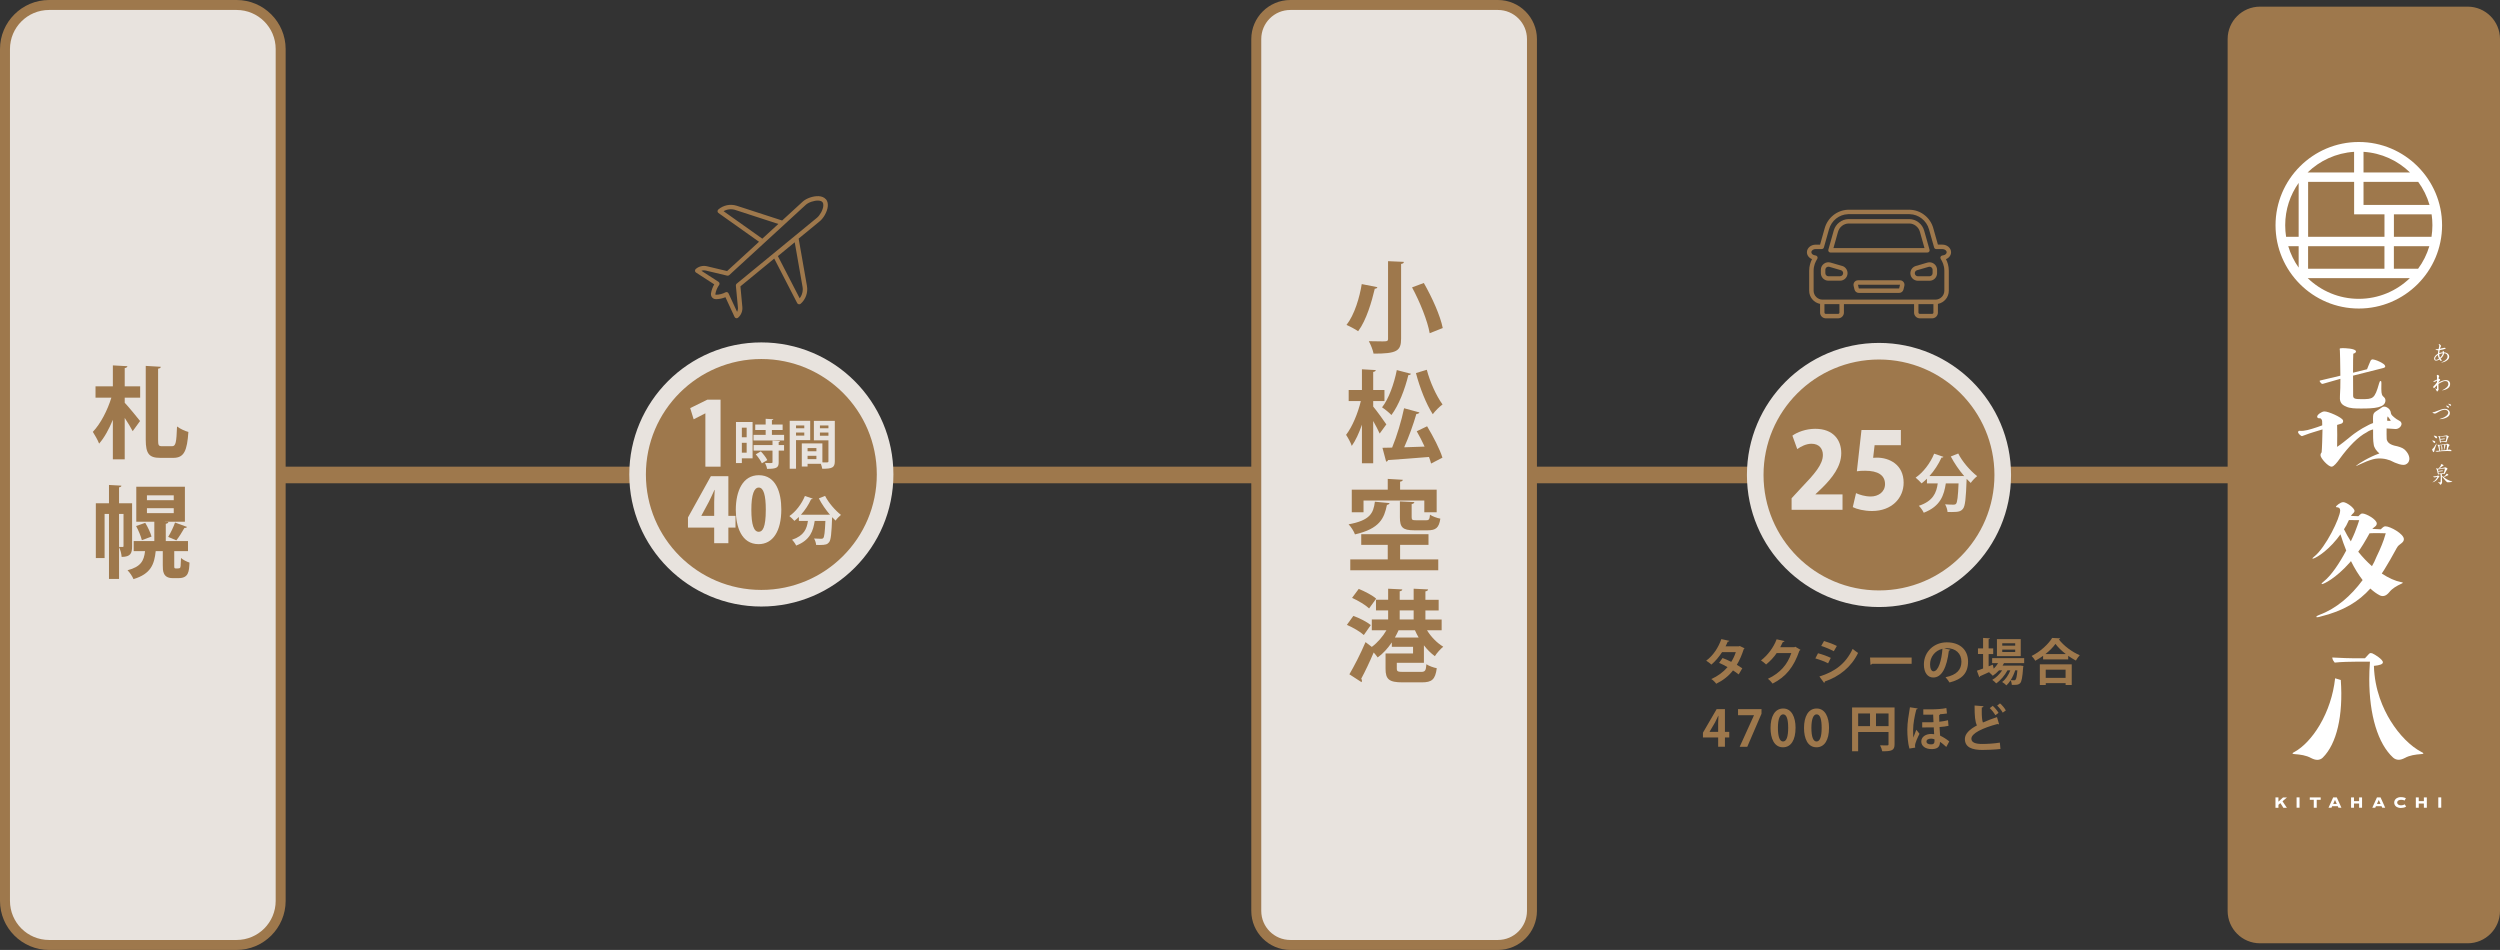 <?xml version="1.0" encoding="UTF-8"?><svg id="_レイヤー_2" xmlns="http://www.w3.org/2000/svg" viewBox="0 0 752.68 286"><rect x="0" y="0" width="752.68" height="286" fill="#333333" stroke="none"/><defs><style>.cls-1{fill:none;stroke:#9e784c;stroke-miterlimit:10;stroke-width:5px;}.cls-2{fill:#9e784c;}.cls-2,.cls-3,.cls-4{stroke-width:0px;}.cls-3{fill:#fff;}.cls-4{fill:#e8e3de;}</style></defs><g id="_レイヤー_1-2"><path class="cls-2" d="m248.62,59.97h0c-.47-.54-1.21-.86-2.14-.91-1.59-.09-3.7.63-4.79,1.63l-6.21,5.7-13.66-4.44c-1.91-.62-4.04-.19-5.56,1.13-.15.13-.24.33-.23.54,0,.2.11.39.28.51l12.21,8.66-9.61,8.82-6.07-1.45c-1.19-.28-2.45.02-3.37.83-.16.14-.24.34-.23.55.01.21.13.4.3.51l5.5,3.56c-.49.83-.83,1.76-.98,2.71v.04c-.09.58.17,1.16.67,1.48.24.16.53.24.84.23.97-.01,1.94-.22,2.84-.59l2.75,5.95c.09.19.26.33.47.37.05,0,.09.01.14.01.16,0,.32-.06.44-.16.92-.8,1.41-2.01,1.29-3.22l-.58-6.22,10.18-8.36,6.91,13.4c.09.18.27.31.47.35.04,0,.08.01.13.01.16,0,.32-.06.44-.16,1.52-1.32,2.25-3.37,1.9-5.35l-2.5-14.27,6.39-5.25c1.06-.87,2.24-2.79,2.39-4.51.07-.86-.13-1.59-.58-2.11Zm-30.77,3.61c1.07-.61,2.37-.75,3.56-.36l12.93,4.21-4.83,4.43-11.66-8.28Zm23.77,22.76c.22,1.23-.11,2.5-.86,3.47l-6.56-12.71,5.07-4.16,2.35,13.4Zm6.26-24.38c-.11,1.3-1.07,2.91-1.9,3.59l-24.19,19.86c-.17.14-.26.36-.24.58l.62,6.57c.04.46-.05.92-.25,1.33l-2.58-5.57c-.08-.17-.22-.29-.39-.35-.07-.02-.14-.04-.21-.04-.11,0-.21.03-.31.08-.89.47-1.88.72-2.87.73-.05,0-.08-.01-.1-.02-.07-.04-.08-.11-.08-.15v-.04c.16-.97.55-1.92,1.13-2.73.11-.15.15-.33.11-.51-.03-.18-.14-.34-.29-.44l-5.16-3.33c.43-.14.9-.17,1.35-.06l6.42,1.53c.22.05.44,0,.61-.16l23.05-21.16c.83-.76,2.58-1.35,3.81-1.28.55.03.98.19,1.2.45.21.24.3.63.26,1.12Z"/><path class="cls-2" d="m587.41,75.93c0-1.26-1.18-2.28-2.63-2.28h-1.33l-1.4-4.97c-.44-1.57-1.36-2.94-2.64-3.94-1.29-1.01-2.84-1.56-4.47-1.59-.05,0-.09,0-.14,0h-18.18c-.09,0-.18,0-.27,0-1.61.06-3.13.63-4.4,1.65-1.25,1.01-2.15,2.37-2.59,3.93l-1.39,4.93h-1.33c-1.45,0-2.63,1.02-2.63,2.28,0,.91.62,1.72,1.54,2.08-.44.87-.86,2.03-.86,3.51v6c0,1.96,1.41,3.6,3.28,3.96v2.61c0,.96.78,1.74,1.74,1.74h3.7c.96,0,1.74-.78,1.74-1.74v-2.53h21.12v2.53c0,.96.78,1.74,1.74,1.74h3.7c.96,0,1.74-.78,1.74-1.74v-2.61c1.86-.35,3.28-1.99,3.28-3.96v-6c0-1.48-.41-2.65-.86-3.51.93-.36,1.54-1.17,1.54-2.08Zm-33.6,18.16c0,.22-.18.41-.41.41h-3.7c-.22,0-.41-.18-.41-.41v-2.53h4.51v2.53Zm28.3,0c0,.22-.18.41-.41.41h-3.7c-.22,0-.41-.18-.41-.41v-2.53h4.51v2.53Zm3.03-17.25l-.43.1c-.21.05-.39.19-.47.39-.08.2-.07.43.05.61.51.82,1.1,1.96,1.1,3.58v6c0,1.48-1.21,2.69-2.69,2.69h-33.98c-1.48,0-2.69-1.21-2.69-2.69v-6c0-1.62.59-2.77,1.1-3.58.12-.18.13-.41.05-.61-.08-.2-.26-.35-.47-.39l-.43-.1c-.55-.12-.93-.49-.93-.91,0-.51.59-.95,1.3-.95h1.84c.3,0,.56-.2.64-.49l1.52-5.41c.75-2.66,3.06-4.51,5.75-4.6.08,0,.15,0,.23,0h18.18s.08,0,.12,0c2.7.05,5.1,1.92,5.84,4.56l1.54,5.46c.08.29.34.49.64.49h1.84c.7,0,1.3.43,1.3.95,0,.41-.38.79-.93.91Z"/><path class="cls-2" d="m551.12,76.03h29.17c.21,0,.41-.1.53-.26.13-.17.17-.38.11-.58l-1.62-5.75c-.28-.99-.85-1.85-1.66-2.48-.8-.63-1.76-.97-2.78-.99-.03,0-.06,0-.09,0h-18.18s-.06,0-.09,0c-1.01.02-1.97.36-2.77.99-.81.63-1.38,1.49-1.66,2.48l-1.62,5.75c-.06.2-.02.42.11.58.13.17.32.26.53.26Zm2.26-6.24c.2-.72.62-1.33,1.2-1.79.57-.45,1.26-.69,1.98-.71.02,0,.04,0,.06,0h18.18s.04,0,.06,0c.72.01,1.4.26,1.97.71.58.46,1,1.07,1.2,1.79l1.38,4.9h-27.41l1.38-4.9Z"/><path class="cls-2" d="m554.62,80.07l-3.5-1.02c-.69-.2-1.42-.07-2,.36-.58.43-.91,1.09-.91,1.81v1.02c0,1.25,1.02,2.27,2.27,2.27h3.5c1.25,0,2.27-1.02,2.27-2.27,0-1-.67-1.9-1.63-2.18Zm-.63,3.11h-3.5c-.51,0-.93-.42-.93-.93v-1.02c0-.3.14-.57.37-.75.16-.12.36-.19.56-.19.09,0,.18.01.26.04l3.5,1.02c.4.12.67.48.67.89,0,.51-.42.93-.93.93Z"/><path class="cls-2" d="m572.04,84.39h-12.66c-.41,0-.79.18-1.05.51-.26.32-.35.74-.26,1.14l.26,1.11c.14.61.68,1.04,1.31,1.04h12.14c.63,0,1.16-.43,1.31-1.04l.26-1.11c.09-.4,0-.82-.26-1.14-.26-.32-.64-.51-1.05-.51Zm0,1.34l-.26,1.11s0,0,0,0h-12.14s0,0,0,0l-.26-1.11h0s12.66,0,12.66,0h0s0,0,0,0h0Z"/><path class="cls-2" d="m582.28,79.42c-.58-.43-1.3-.56-1.99-.36l-3.5,1.02c-.96.28-1.63,1.18-1.63,2.18,0,1.25,1.02,2.27,2.27,2.27h3.5c1.25,0,2.27-1.02,2.27-2.27v-1.02c0-.72-.33-1.38-.91-1.81Zm-.43,2.83c0,.51-.42.93-.93.93h-3.5c-.51,0-.93-.42-.93-.93,0-.41.28-.78.67-.89l3.5-1.02c.09-.03.18-.04.26-.04.2,0,.39.06.56.19.24.18.37.45.37.75v1.02Z"/><line class="cls-1" x1="48" y1="143" x2="708.31" y2="143"/><path class="cls-4" d="m14.77,1.5h56.46c7.32,0,13.27,5.95,13.27,13.27v256.46c0,7.32-5.95,13.27-13.27,13.27H14.77c-7.32,0-13.27-5.95-13.27-13.27V14.77C1.5,7.45,7.45,1.5,14.77,1.5Z"/><path class="cls-2" d="m71.23,3c6.5,0,11.77,5.27,11.77,11.77v256.46c0,6.5-5.27,11.77-11.77,11.77H14.77c-6.5,0-11.77-5.27-11.77-11.77V14.77c0-6.5,5.27-11.77,11.77-11.77h56.46m0-3H14.77C6.63,0,0,6.63,0,14.77v256.46c0,8.14,6.63,14.77,14.77,14.77h56.46c8.14,0,14.77-6.63,14.77-14.77V14.77c0-8.14-6.63-14.77-14.77-14.77h0Z"/><path class="cls-2" d="m38.36,110.25c-.03.27-.27.48-.81.57v5.49h4.65v3.42h-4.65v1.53c1.11,1.14,3.96,4.65,4.62,5.49l-2.22,3.06c-.54-1.05-1.47-2.58-2.4-3.99v12.48h-3.57v-11.91c-1.17,2.82-2.58,5.43-4.14,7.17-.39-1.08-1.29-2.58-1.89-3.54,2.34-2.43,4.44-6.54,5.58-10.29h-4.77v-3.42h5.22v-6.3l4.38.24Zm9.24,22.17c0,1.68.15,1.92,1.2,1.92h3.03c1.11,0,1.29-1.23,1.47-5.94.9.69,2.4,1.38,3.42,1.65-.39,5.61-1.26,7.8-4.53,7.8h-3.96c-3.33,0-4.35-1.23-4.35-5.49v-22.2l4.53.27c-.03.3-.24.48-.81.57v21.42Z"/><path class="cls-2" d="m39.77,151.53v12.93c0,2.04-.39,3.21-3.15,3.21-.03-.81-.36-2.13-.78-2.94v9.57h-3.03v-19.56h-1.32v13.29h-2.64v-16.5h3.96v-5.52l3.75.21c-.03.27-.24.42-.72.51v4.8h3.93Zm-3.93,3.21v9.93h1.14c.15,0,.21-.06.21-.3v-9.63h-1.35Zm16.62,15.57c0,.69,0,.84.51.84,1.2,0,1.29,0,1.41-.72.03-.39.09-1.29.12-2.43.57.54,1.71,1.11,2.55,1.38-.12,2.67-.24,4.68-3.3,4.68h-1.77c-2.97,0-2.97-2.28-2.97-3.84v-4.29h-2.13c-.42,3.96-1.44,6.84-6.69,8.43-.3-.78-1.17-2.07-1.8-2.67,3.99-1.05,4.95-2.79,5.28-5.76h-3.42v-3.03h6.21v-5.82h-5.43v-10.53h14.64v10.53h-6.03v.03l1.05.03c-.03.3-.24.45-.78.57v5.19h6.69v3.03h-4.14v4.38Zm-9.75-7.68c-.27-1.14-.99-2.91-1.74-4.26l2.76-.96c.78,1.29,1.59,3,1.89,4.14l-2.91,1.08Zm1.53-13.5v1.47h8.07v-1.47h-8.07Zm0,3.87v1.5h8.07v-1.5h-8.07Zm12.06,5.64c-.12.24-.42.33-.78.3-.6,1.11-1.62,2.73-2.43,3.75l-2.46-1.05c.75-1.17,1.62-3.03,2.07-4.32l3.6,1.32Z"/><circle class="cls-2" cx="565.71" cy="143" r="37.26"/><path class="cls-4" d="m565.71,108.24c19.2,0,34.76,15.56,34.76,34.76s-15.56,34.76-34.76,34.76-34.76-15.56-34.76-34.76,15.56-34.76,34.76-34.76m0-5c-21.92,0-39.76,17.84-39.76,39.76s17.84,39.76,39.76,39.76,39.76-17.84,39.76-39.76-17.84-39.76-39.76-39.76h0Z"/><path class="cls-4" d="m554.74,153.49h-15.34v-3.48l2.78-3c4.14-4.33,6.64-7.15,6.64-10.06,0-1.83-1.11-3.35-3.42-3.35-1.61,0-3.2.82-4.3,1.61l-1.46-4.05c1.49-1.08,4.11-2.06,6.87-2.06,5.41,0,7.84,3.32,7.84,7.34s-2.78,7.5-5.72,10.41l-2.03,1.93v.06h8.13v4.65Z"/><path class="cls-4" d="m572.3,129.45v4.59h-7.91l-.44,3.8c.38-.03.73-.06,1.11-.06,3.73,0,8.07,2.06,8.07,7.56,0,4.56-3.51,8.51-9.52,8.51-2.4,0-4.62-.57-5.79-1.17l.98-4.21c1.01.47,2.66,1.01,4.43,1.01,2.25,0,4.3-1.33,4.3-3.73,0-2.69-2.15-4.02-5.98-4.02-.98,0-1.74.03-2.5.16l1.39-12.43h11.86Z"/><path class="cls-4" d="m591.36,143.33c-1.52-1.75-2.96-3.87-4.03-5.9l2.24-.89c1.21,2.43,3.61,5.2,5.7,6.81-.61.47-1.5,1.4-1.94,2.05-.4-.38-.82-.8-1.23-1.23-.21,5.94-.44,8.2-1.1,9-.61.76-1.25.99-3.36.99-.42,0-.86,0-1.29-.02-.04-.68-.34-1.65-.74-2.3,1.04.08,2.05.1,2.52.1.34,0,.57-.04.78-.27.38-.42.59-2.13.76-6.13h-3.84c-.53,3.46-1.54,6.87-6.64,8.83-.29-.65-.95-1.58-1.48-2.09,4.31-1.42,5.31-3.95,5.69-6.74h-3.25v-1.42c-.53.51-1.06.99-1.61,1.41-.42-.47-1.27-1.31-1.8-1.73,2.28-1.56,4.42-4.35,5.58-7.21l2.79.95c-.1.21-.34.25-.57.21-.91,2.01-2.18,3.97-3.64,5.58h9.39l.53-.02.53.04Z"/><path class="cls-2" d="m525.23,195.18c-.03.1-.12.19-.24.27-.57,1.74-1.3,3.46-2.08,4.7.53.31,1.21.76,1.65,1.06l-1.09,1.84c-.44-.36-1.17-.87-1.71-1.21-1.32,1.7-3.03,3.03-5.06,4.02-.28-.44-1-1.14-1.48-1.42,1.91-.84,3.58-2.07,4.89-3.58-.79-.48-1.71-.95-2.54-1.28l1.04-1.47c.83.3,1.75.71,2.62,1.16.58-.92,1.05-1.91,1.38-2.94h-4.14c-.93,1.44-2.08,2.82-3.22,3.76-.36-.34-1.1-.9-1.56-1.18,2.12-1.54,3.67-3.97,4.56-6.5l2.41.53c-.06.17-.22.25-.49.24-.15.4-.42.96-.66,1.41h4l.31-.09,1.41.69Z"/><path class="cls-2" d="m542.08,195.63c-.06.12-.21.21-.33.28-1.69,4.91-4.03,7.86-8.08,9.9-.32-.42-.87-1.07-1.41-1.44,3.75-1.75,5.94-4.39,7.06-7.75h-4.41c-.75,1.14-1.96,2.46-3.19,3.44-.36-.36-1.04-.92-1.54-1.23,1.95-1.48,3.79-3.85,4.71-6.36l2.38.55c-.06.18-.25.27-.5.27-.24.54-.54,1.06-.79,1.56h4.27l.27-.13,1.56.92Z"/><path class="cls-2" d="m547.36,196.68c1.33.34,2.85.9,3.84,1.39l-.81,1.63c-.97-.5-2.55-1.12-3.84-1.47l.81-1.56Zm.42,6.99c4.61-1.42,7.95-3.87,10-8.31.38.33,1.25.97,1.63,1.23-2.04,4.27-5.7,7.12-10,8.58.03.15-.04.32-.24.41l-1.4-1.91Zm1.38-10.68c1.33.39,2.83.95,3.87,1.49l-.93,1.59c-1.05-.58-2.46-1.18-3.78-1.59l.84-1.49Z"/><path class="cls-2" d="m563.02,197.97h12.52v1.89h-11.89c-.09.15-.3.25-.51.29l-.12-2.17Z"/><path class="cls-2" d="m587.2,195.63c-.06.13-.24.25-.45.25-.62,5.13-2.12,8.1-4.7,8.1-1.63,0-2.82-1.38-2.82-3.93,0-3.84,3.06-6.66,6.88-6.66,4.25,0,6.42,2.52,6.42,5.77,0,3.53-1.81,5.36-5.59,6.32-.29-.45-.71-1.08-1.2-1.59,3.42-.68,4.79-2.31,4.79-4.7s-1.68-4.05-4.44-4.05c-.27,0-.51.03-.77.06l1.88.42Zm-2.38-.3c-2.28.54-3.73,2.5-3.73,4.65,0,1.26.38,2.14,1.03,2.14,1.47,0,2.45-3.28,2.7-6.79Z"/><path class="cls-2" d="m609.44,199.66h-6.1c-.14.25-.27.5-.42.74h4.95l.36-.03.96.15c-.02.13-.04.3-.08.43-.21,3.03-.46,4.25-.87,4.7-.4.46-.87.55-1.9.55-.2,0-.41,0-.63-.01-.03-.41-.15-.99-.38-1.37-.39.6-.82,1.14-1.26,1.53-.31-.35-.84-.77-1.29-1.02,1.04-.73,1.92-2.1,2.48-3.51h-.86c-.79,1.49-2.14,3.08-3.4,3.93-.29-.34-.78-.79-1.19-1.06,1.09-.58,2.21-1.7,2.99-2.87h-.95c-.57.64-1.21,1.2-1.88,1.63-.27-.29-.79-.79-1.12-1.04.09-.04.18-.09.27-.15v-.02c-1.12.53-2.21,1.01-2.99,1.35,0,.15-.1.25-.22.3l-.72-1.96c.51-.17,1.15-.41,1.86-.66v-4.36h-1.54v-1.7h1.54v-3.15l2.05.12c-.01.15-.12.23-.38.27v2.76h1.38v1.7h-1.38v3.7l1.26-.5s.01.06.27,1.22c.51-.5.96-1.07,1.32-1.68h-1.79v-1.51h9.64v1.51Zm-1.05-7.23v5.12h-7.17v-5.12h7.17Zm-1.67,1.96v-.72h-3.9v.72h3.9Zm0,1.91v-.72h-3.9v.72h3.9Zm0,5.52c-.32,1-.79,2.05-1.37,2.96.45.04.84.04,1.04.04s.32-.03.43-.18c.21-.23.41-.99.56-2.82h-.66Z"/><path class="cls-2" d="m615.13,197.44c-.75.54-1.54,1.05-2.36,1.49-.24-.42-.73-1.08-1.11-1.44,2.59-1.27,5.08-3.57,6.19-5.43l2.42.13c-.04.17-.18.27-.41.3,1.46,1.95,4.04,3.84,6.3,4.77-.43.45-.85,1.06-1.17,1.62-.76-.41-1.54-.89-2.31-1.43v1.07h-7.56v-1.08Zm-.99,8.79v-6.21h9.6v6.21h-1.84v-.56h-5.98v.56h-1.77Zm7.83-9.3c-1.26-.97-2.4-2.07-3.13-3.08-.69,1-1.77,2.08-3.03,3.08h6.17Zm-.08,4.69h-5.98v2.46h5.98v-2.46Z"/><path class="cls-2" d="m519.34,224.83h-2.05v-2.8h-4.58v-1.44l4.12-7.09h2.5v6.85h1.3v1.68h-1.3v2.8Zm-4.65-4.48h2.6v-2.82c0-.66.04-1.38.09-2.05h-.06c-.34.72-.62,1.35-.96,2l-1.67,2.85v.03Z"/><path class="cls-2" d="m523.27,213.5h7.07v1.38l-4.29,9.96h-2.28l4.3-9.48v-.03h-4.8v-1.83Z"/><path class="cls-2" d="m533.06,219.19c0-3.45,1.27-5.88,3.82-5.88s3.71,2.64,3.71,5.79c0,3.75-1.39,5.89-3.78,5.89-2.64,0-3.75-2.64-3.75-5.8Zm3.78,4.05c1.02,0,1.53-1.44,1.53-4.09s-.46-4.08-1.52-4.08c-.96,0-1.57,1.38-1.57,4.08s.55,4.09,1.54,4.09h.01Z"/><path class="cls-2" d="m543.14,219.19c0-3.45,1.27-5.88,3.82-5.88s3.71,2.64,3.71,5.79c0,3.75-1.39,5.89-3.78,5.89-2.64,0-3.75-2.64-3.75-5.8Zm3.78,4.05c1.02,0,1.53-1.44,1.53-4.09s-.46-4.08-1.52-4.08c-.96,0-1.57,1.38-1.57,4.08s.55,4.09,1.54,4.09h.01Z"/><path class="cls-2" d="m570.4,213.01v11.08c0,1.89-.92,2.1-3.71,2.1-.09-.5-.39-1.33-.66-1.8.58.04,1.21.04,1.67.04.79,0,.88,0,.88-.38v-3.66h-9.15v5.79h-1.82v-13.18h12.78Zm-10.96,1.79v3.82h3.57v-3.82h-3.57Zm5.37,3.82h3.78v-3.82h-3.78v3.82Z"/><path class="cls-2" d="m574.87,225.36c-.43-1.47-.63-3.69-.63-5.67,0-2.16.42-4.46.79-6.75l2.33.36c-.03.15-.21.27-.41.3-.51,1.95-.96,4.33-.96,6.06,0,.81,0,1.96.06,2.42.17-.5.63-1.72.9-2.37l.96,1.21c-.53,1.04-1.35,2.75-1.35,3.63,0,.17.01.33.06.53l-1.75.29Zm4.2-11.79h2.05c1.86,0,3.72-.13,4.88-.39l.18,1.63c-.58.11-1.46.18-2.33.24h0s.27.03.27.03c-.03.1-.12.19-.29.22-.01.45,0,1.23.04,2,.9-.11,1.91-.25,2.62-.46l.15,1.69c-.7.17-1.75.29-2.7.36l.17,2.58c1.02.5,1.95,1.08,2.76,1.75l-.9,1.67c-.57-.54-1.32-1.19-1.89-1.53,0,1.93-1.35,2.17-2.58,2.17-1.74,0-3.06-.87-3.06-2.28,0-1.49,1.47-2.28,2.98-2.28.3,0,.6.03.9.08-.03-.54-.08-1.37-.12-2.06-.66.03-2.5.03-3.48.03v-1.56h2.55c.27,0,.57-.02.85-.03-.06-.83-.07-1.68-.1-2.28-.32.02-.67.02-1.02.02h-1.95v-1.61Zm2.35,8.82c-.85,0-1.41.3-1.41.87s.56.85,1.38.85c.78,0,1.04-.32,1.04-1.07,0-.12-.01-.25-.01-.45-.33-.12-.67-.21-.99-.21Z"/><path class="cls-2" d="m601.88,218.04s-.11.02-.15.02c-.12,0-.25-.03-.34-.09-4.51,1.21-7.88,2.83-7.86,4.44.01,1.12,1.18,1.58,3.25,1.58,1.39,0,3.71-.12,5.32-.41l.18,1.92c-1.73.22-4.61.29-5.46.29-2.94,0-5.25-.72-5.25-3.3,0-1.58,1.41-2.9,3.63-4.09-.55-1.08-.72-2.75-.71-5.99l2.67.21c-.01.23-.17.35-.5.39-.01.43-.01.84-.01,1.21,0,1.48.09,2.59.34,3.31,1.28-.57,2.71-1.11,4.25-1.63l.63,2.14Zm-1.92-5.53c.67.58,1.37,1.46,1.75,2.12l-.97.7c-.36-.66-1.05-1.56-1.68-2.14l.9-.67Zm2.19-.74c.69.6,1.4,1.44,1.75,2.12l-.93.67c-.34-.64-1.06-1.56-1.68-2.13l.85-.66Z"/><rect class="cls-4" x="378.23" y="1.5" width="83" height="283" rx="10.25" ry="10.25"/><path class="cls-2" d="m450.98,3c4.83,0,8.75,3.92,8.75,8.75v262.5c0,4.83-3.92,8.75-8.75,8.75h-62.5c-4.83,0-8.75-3.92-8.75-8.75V11.75c0-4.83,3.92-8.75,8.75-8.75h62.5m0-3h-62.5c-6.48,0-11.75,5.27-11.75,11.75v262.5c0,6.48,5.27,11.75,11.75,11.75h62.5c6.48,0,11.75-5.27,11.75-11.75V11.75c0-6.48-5.27-11.75-11.75-11.75h0Z"/><path class="cls-2" d="m414.69,86.46c-.09.3-.36.48-.78.45-.9,3.84-2.52,9.48-5.01,12.81-.87-.6-2.55-1.5-3.51-1.89,2.43-3.06,3.96-8.34,4.59-12.3l4.71.93Zm3.21-7.83l4.77.21c-.03.33-.24.54-.84.63v22.5c0,3.75-1.35,4.5-8.28,4.5-.21-1.05-.87-2.76-1.44-3.75,1.44.03,3.03.06,4.05.06,1.38,0,1.74,0,1.74-.81v-23.34Zm12.54,21.69c-.63-3.66-2.91-9.36-5.31-13.8l3.54-1.32c2.46,4.29,4.95,9.78,5.7,13.56l-3.93,1.56Z"/><path class="cls-2" d="m413.43,122.4c.9,1.05,3.42,4.53,3.96,5.37l-2.01,2.76c-.42-.99-1.2-2.43-1.95-3.78v12.72h-3.39v-11.61c-.87,2.52-1.92,4.8-3.06,6.39-.33-1.02-1.14-2.46-1.71-3.33,1.86-2.4,3.57-6.54,4.44-10.17h-3.66v-3.33h3.99v-6.24l4.17.24c-.03.3-.27.45-.78.57v5.43h3.39v3.33h-3.39v1.65Zm11.37-9.87c-.09.24-.36.42-.78.39-1.08,4.38-2.88,9.06-5.1,12.03-.66-.69-1.98-1.77-2.82-2.31,1.98-2.52,3.6-6.96,4.44-11.22l4.26,1.11Zm2.55,11.64c-.09.27-.42.45-.93.48-.87,3.06-2.28,6.96-3.66,10.02,1.95-.06,4.05-.15,6.15-.21-.72-1.59-1.56-3.21-2.37-4.62l3.12-1.5c1.8,3,3.84,6.9,4.62,9.45l-3.42,1.77c-.15-.6-.36-1.26-.63-1.98-4.62.36-9.27.75-12.33.93-.06.3-.33.45-.57.48l-1.11-4.17,2.91-.06c1.41-3.39,2.85-8.19,3.6-11.85l4.62,1.26Zm2.22-12.84c.96,3.69,2.88,7.89,4.74,10.44-.93.66-2.25,1.98-2.94,2.94-2.01-3.09-3.9-7.95-5.07-12.39l3.27-.99Z"/><path class="cls-2" d="m418.35,151.47c-.06.27-.33.48-.78.54-.84,4.05-2.16,7.17-9.63,8.88-.3-.9-1.2-2.31-1.92-3.03,6.51-1.2,7.47-3.36,7.92-6.81l4.41.42Zm3.18,12.57v4.38h11.49v3.27h-26.49v-3.27h11.28v-4.38h-7.98v-3.21h20.25v3.21h-8.55Zm-11.01-13.35v3.54h-3.54v-6.81h10.83v-3.24l4.53.27c-.03.3-.24.48-.81.57v2.4h11.01v6.81h-3.72v-3.54h-18.3Zm10.95.27l4.35.21c-.03.3-.24.48-.81.6v3.93c0,.81.21.93,1.29.93h3.12c.81,0,.99-.27,1.11-1.68.69.51,2.13,1.02,3.12,1.2-.42,2.79-1.38,3.51-3.84,3.51h-4.02c-3.54,0-4.32-.93-4.32-3.93v-4.77Z"/><path class="cls-2" d="m407.46,185.43c1.8.63,4.08,1.8,5.25,2.76l-2.1,3c-1.05-.99-3.3-2.28-5.1-3.06l1.95-2.7Zm21.24,14.13h-8.16v1.71c0,.9.27,1.02,2.04,1.02h5.16c1.32,0,1.56-.3,1.71-2.31.72.51,2.16,1.02,3.12,1.2-.45,3.42-1.47,4.26-4.53,4.26h-5.79c-4.05,0-5.1-.93-5.1-4.08v-4.62h8.28v-2.01h-6.39v-1.32c-1.23,1.8-2.7,3.42-4.26,4.53-.27-.42-.75-.99-1.2-1.5-1.23,2.88-2.61,5.79-3.75,7.89.15.21.21.42.21.6s-.03.33-.12.45l-3.66-2.37c1.38-2.34,3.36-6.15,4.86-9.69l1.89,1.44c1.71-1.26,3.3-3.09,4.41-5.01h-4.41v-3.24h4.92v-2.73h-3.66v-3.21h3.66v-3.33l4.26.21c-.03.3-.24.48-.78.57v2.55h4.2v-3.33l4.35.21c-.03.3-.24.48-.81.6v2.52h3.99v3.21h-3.99v2.73h4.89v3.24h-4.41c1.23,2.01,3.03,3.84,4.89,4.95-.81.66-1.98,1.95-2.52,2.85-1.17-.84-2.31-1.98-3.3-3.27v5.28Zm-19.62-22.26c1.77.72,4.11,1.92,5.25,2.94l-2.13,2.94c-1.05-1.02-3.33-2.37-5.13-3.18l2.01-2.7Zm12,12.45c-.33.75-.72,1.47-1.11,2.19h7.14c-.42-.72-.78-1.44-1.11-2.19h-4.92Zm.33-5.97v2.73h4.2v-2.73h-4.2Z"/><rect class="cls-2" x="671.18" y="2.5" width="81" height="281" rx="9.25" ry="9.25"/><path class="cls-2" d="m742.93,3c4.83,0,8.75,3.92,8.75,8.75v262.5c0,4.83-3.92,8.75-8.75,8.75h-62.5c-4.83,0-8.75-3.92-8.75-8.75V11.75c0-4.83,3.92-8.75,8.75-8.75h62.5m0-1h-62.5c-5.38,0-9.75,4.37-9.75,9.75v262.5c0,5.38,4.37,9.75,9.75,9.75h62.5c5.38,0,9.75-4.37,9.75-9.75V11.75c0-5.38-4.37-9.75-9.75-9.75h0Z"/><path class="cls-3" d="m734.59,105.01c.05-.19.1-.34.15-.44.06-.13.13-.26.19-.39,0-.09-.08-.2-.21-.34-.13-.15-.23-.23-.3-.23-.15,0-.22.03-.22.09,0,.02.03.07.1.14.07.07.1.18.1.31l-.21.93c-.28.05-.51.07-.71.07-.15,0-.23.01-.23.04,0,.09.11.16.33.21.16.04.3.06.42.06h.12c-.09.44-.14.8-.15,1.07-.29.16-.52.33-.7.52-.28.3-.42.59-.42.87,0,.44.2.66.61.66.28,0,.61-.12,1-.36.05.08.09.14.11.18.12.16.22.24.32.26.17-.01.27-.06.28-.15-.02-.06-.06-.12-.12-.19-.1-.09-.19-.2-.27-.33.3-.25.55-.52.73-.8.18-.29.3-.57.35-.84.28.03.51.1.7.23.23.19.34.46.33.81,0,.39-.25.76-.73,1.11-.33.24-.74.45-1.24.64.59-.01,1.13-.18,1.63-.51.56-.37.84-.79.84-1.24,0-.41-.19-.74-.56-1-.26-.19-.59-.3-.97-.32-.02-.11-.05-.19-.1-.26-.1-.11-.19-.17-.27-.17-.06,0-.08.03-.08.09,0,.02,0,.06.03.12.03.06.05.13.06.21-.34.02-.71.1-1.11.26,0-.23.05-.54.12-.91.24-.03.54-.09.9-.17.6-.13.91-.25.92-.35,0-.06-.05-.1-.15-.15-.09-.02-.18-.03-.29-.03-.07,0-.37.06-.89.19-.18.05-.31.08-.39.1Zm-1.11,3.34c-.22,0-.33-.15-.33-.42,0-.2.12-.42.35-.68.13-.15.28-.28.45-.39.02.24.09.5.21.78.07.18.12.29.14.33-.34.24-.62.37-.82.39Zm.98-1.74c.34-.14.68-.23,1.02-.26-.13.51-.42.96-.87,1.36,0,0,0,0,0-.01-.15-.29-.23-.64-.24-1.05.04-.01.07-.02.09-.03Z"/><path class="cls-3" d="m736.36,114.44c-.62,0-1.35.25-2.19.76v-.17c.33-.4.5-.63.51-.7-.01-.06-.06-.12-.15-.19-.1-.06-.19-.1-.26-.1h-.03s-.03,0-.04,0c.02-.29.04-.46.06-.51.06-.11.09-.18.12-.22,0-.09-.06-.18-.16-.29-.14-.1-.28-.15-.4-.15-.1,0-.15.03-.15.08,0,.07,0,.16.01.26.03.24.04.44.04.57v.48s-.05.03-.06.03c-.35.2-.59.32-.73.36-.23.05-.34.1-.34.14,0,.05.05.09.14.12.07.03.17.04.28.05.08,0,.24-.09.46-.24.12-.08.2-.13.25-.17v.53l-.23.31c-.35.47-.57.72-.67.75-.15.05-.22.18-.22.39s.06.33.19.33c.06,0,.18-.09.36-.3.18-.2.38-.4.57-.59v.96c-.02.14-.04.21-.08.21-.07,0-.23-.11-.47-.29.17.29.3.54.4.78.06.18.14.26.21.26.04-.01.12-.09.22-.24.13-.16.2-.32.2-.46,0-.13,0-.24-.04-.34,0-.07-.01-.21-.01-.42v-.82c.16-.13.35-.25.57-.37.63-.35,1.12-.52,1.47-.52s.59.09.73.26c.13.17.2.38.21.64,0,.32-.16.65-.48.98-.31.31-.8.63-1.48.96.79-.11,1.42-.34,1.87-.7.41-.31.62-.72.62-1.24,0-.35-.11-.64-.34-.86-.22-.22-.55-.33-.98-.33Z"/><path class="cls-3" d="m735.04,123.26c-.58.18-1.04.35-1.4.51-.44.2-.81.32-1.09.35-.12.01-.19.05-.19.11s.1.12.31.19c.17.06.3.1.4.11.15,0,.46-.14.91-.42.85-.5,1.53-.75,2.06-.75.31,0,.57.09.78.26.18.16.27.36.29.6-.03.78-.94,1.44-2.75,1.99.99-.03,1.79-.22,2.4-.59.55-.34.83-.75.83-1.24,0-.33-.13-.62-.39-.87-.3-.29-.69-.43-1.16-.43-.25,0-.58.06-1,.19Z"/><path class="cls-3" d="m737.56,122.09c.08.06.15.1.21.1.12-.01.19-.07.19-.18,0-.12-.07-.22-.2-.3-.15-.07-.39-.12-.72-.15.24.3.42.47.52.53Z"/><path class="cls-3" d="m737.13,122.79c.12-.02.18-.08.19-.19-.01-.14-.09-.24-.23-.32-.12-.08-.36-.13-.71-.15.25.31.43.49.53.55.07.07.15.11.21.12Z"/><path class="cls-3" d="m732.73,136.13c.06,0,.12-.12.17-.35.03-.14.07-.28.1-.41.06-.22.24-.72.53-1.52.06-.13.08-.22.08-.27,0-.03,0-.05-.03-.06-.03,0-.05.01-.06.03-.44.72-.74,1.17-.9,1.36-.07.1-.18.19-.32.29-.04.03-.06.07-.06.14,0,.09.06.25.17.5.12.19.21.28.29.28Z"/><path class="cls-3" d="m733.33,131.88c.06.06.12.09.19.09.05,0,.1-.03.15-.09s.07-.12.07-.18c0-.14-.05-.24-.15-.31-.12-.08-.3-.15-.53-.2-.1-.02-.18-.03-.25-.03-.03,0-.04.02-.05.06,0,.01.01.04.04.07.22.31.4.51.53.6Z"/><path class="cls-3" d="m737.44,135.35s-.08,0-.12,0c-.12.02-.24.04-.39.06.07-.31.14-.56.22-.76.06-.19.16-.36.29-.5.05-.07.07-.13.07-.18,0-.05-.11-.12-.32-.23-.22-.1-.33-.15-.35-.15-.04,0-.08,0-.13.01-.2.06-.4.1-.58.11-.39.03-.9.1-1.52.21-.06.01-.15.03-.27.03,0,0-.02,0-.03,0-.04-.04-.15-.06-.34-.06-.07,0-.1.03-.1.08,0,0,.01.04.04.08.17.21.32.75.47,1.62,0,0,0,0,0,.01-.53.05-.89.07-1.09.07-.04,0-.06,0-.06.03s.05.06.16.13c.13.07.25.11.35.11.07,0,.15-.01.23-.03.37-.07.75-.12,1.14-.15.44-.04,1.02-.06,1.74-.06.13,0,.28,0,.46.02.29.02.5.03.62.03.11,0,.16-.03.16-.1,0-.09-.08-.18-.23-.28-.17-.07-.32-.1-.44-.1Zm-2.82.32c-.1-.74-.15-1.25-.15-1.54.17-.04.34-.07.51-.1,0,.01,0,.03,0,.05.02.14.03.31.05.51,0,.14,0,.26,0,.36,0,.15.03.35.1.62,0,.02.02.03.03.05-.19.02-.38.04-.55.06Zm.64-.06s.01-.02.02-.04c.04-.22.06-.42.06-.59,0-.12-.02-.25-.05-.39-.06-.3-.12-.48-.19-.57,0,0,0,0-.01-.01.24-.04.48-.07.72-.1,0,0-.01.02-.01.03.06.07.08.11.08.13,0,.11,0,.25-.02.44-.02.33-.06.68-.1,1.04-.16.01-.32.03-.49.05Zm1.43-.85c-.03.26-.07.5-.12.71-.22.03-.47.06-.73.08.12-.33.22-.64.29-.95.02-.08.06-.2.1-.35.02-.08.03-.14.03-.17,0-.05-.04-.09-.12-.12-.06-.03-.11-.05-.17-.06.24-.02.45-.03.61-.03.11,0,.16.05.16.14,0,.25-.02.5-.05.75Z"/><path class="cls-3" d="m732.27,132.67s.02.03.05.06c.2.29.36.47.48.56.06.06.11.08.17.08.05,0,.09-.03.15-.08.05-.06.07-.13.07-.19,0-.12-.05-.22-.14-.28-.11-.07-.27-.13-.49-.17-.09-.02-.17-.03-.24-.03-.03,0-.05.02-.06.06Z"/><path class="cls-3" d="m736.57,131.08c-.74.15-1.41.25-2.01.3-.03-.02-.07-.05-.13-.08-.11-.03-.2-.04-.27-.04-.06,0-.08.03-.08.08.08.06.14.15.19.28.07.15.13.35.17.61.05.42.11.71.18.89,0,.03.02.07.05.12.03.06.07.09.12.09.06,0,.1-.07.1-.21.06,0,.24-.02.52-.06.26-.03.53-.05.8-.06.03.03.06.07.08.12.02.05.05.07.09.07.03,0,.07-.01.12-.03.06-.04.1-.09.12-.15.13-.34.23-.64.28-.9.08-.21.18-.39.31-.55.04-.04.06-.07.06-.1,0-.06-.11-.15-.33-.27-.18-.09-.31-.13-.37-.13Zm-.06.98c-.04.26-.1.51-.19.77-.06-.05-.13-.07-.22-.07-.04,0-.08,0-.12.02-.16.04-.37.07-.63.1-.2.03-.37.05-.49.06l-.1-.62c.09.01.19.02.3.02.05,0,.16,0,.34-.03.21-.02.43-.05.68-.09.04,0,.06-.02.06-.04,0-.11-.13-.17-.38-.17-.03,0-.08,0-.13.02-.28.06-.57.1-.89.14l-.11-.67c.38,0,.99-.06,1.83-.16.07,0,.11.06.11.19,0,.16-.02.33-.06.52Z"/><path class="cls-3" d="m736.63,144.29c-.28-.16-.56-.37-.86-.63.57-.24.99-.42,1.25-.57.08-.03.12-.07.12-.11,0-.05-.07-.13-.22-.25-.13-.09-.22-.13-.27-.13-.03,0-.05.02-.06.06-.08.16-.22.34-.42.53-.12.12-.28.27-.47.42,0,0-.02-.02-.03-.03-.11-.11-.22-.18-.35-.22-.06-.02-.11-.03-.15-.03,0-.12.03-.22.05-.28.02-.02.03-.04.03-.06,0-.1-.06-.19-.19-.27-.03-.02-.06-.03-.09-.05.24-.03.48-.05.72-.06.01.07.08.1.19.1.06,0,.11-.04.16-.11.33-.68.57-1.1.71-1.25.07-.07.12-.16.12-.27,0-.06-.11-.14-.33-.26-.17-.08-.28-.12-.34-.12-.05,0-.09,0-.12.02-.25.08-.53.15-.84.21-.37.06-.69.12-.98.16.25-.13.57-.35.96-.64.13-.1.24-.17.34-.21.09-.03.14-.06.14-.11,0-.06-.1-.15-.29-.27-.18-.07-.31-.1-.39-.1-.09,0-.14.03-.14.08,0,.02,0,.06.01.11,0,.03.01.06.01.08,0,.05-.03.12-.1.22-.11.2-.24.38-.4.55-.08.09-.18.2-.32.33-.04,0-.08.02-.12.02-.03-.03-.08-.06-.15-.1-.11-.03-.2-.05-.28-.05-.07,0-.11.03-.11.08.08.05.14.13.19.25.07.13.12.3.17.53.05.36.11.62.19.77,0,.04.02.09.05.15.04.06.09.1.14.1.04,0,.07-.04.09-.11h.04c.06,0,.2-.02.42-.06,0,.01,0,.03.01.04.04.08.06.2.08.36.03.28.04.53.04.75,0,.52-.02.91-.05,1.16-.02.16-.07.24-.15.24-.11,0-.29-.06-.54-.17-.04,0-.06.02-.06.06.28.28.46.48.53.62.05.11.11.17.2.17.07,0,.17-.08.29-.24.13-.18.19-.36.19-.52-.05-.58-.08-1.13-.08-1.67.04.03.09.07.14.11.13.13.24.24.32.34.43.55.8.95,1.09,1.2.04.03.12.05.24.05.34,0,.74-.03,1.18-.1.1,0,.15-.03.15-.06v-.06c-.77-.25-1.32-.48-1.65-.69Zm-1.86-1.77c-.23.04-.4.07-.53.08l-.12-.64c.08.01.17.02.26.02.05,0,.17-.01.37-.03.23-.02.47-.06.73-.1.05,0,.07-.03.07-.05,0-.11-.13-.17-.38-.17-.03,0-.08,0-.14.02-.29.06-.6.12-.93.16l-.09-.45c.51-.11.92-.19,1.24-.23.37-.05.62-.07.74-.07.05,0,.08.03.08.08,0,.12-.02.27-.07.43-.08.38-.16.67-.24.87h0c-.05-.05-.12-.08-.19-.08-.04,0-.08,0-.12.02-.16.06-.38.1-.64.14Z"/><path class="cls-3" d="m734.33,143.63c.07-.04.1-.08.1-.1,0-.08-.06-.17-.17-.26-.08-.06-.16-.1-.24-.1-.04,0-.07,0-.11.03-.17.08-.35.14-.55.16-.23.04-.38.06-.44.06-.07,0-.14,0-.21-.01-.03,0-.05-.01-.06-.01-.04,0-.06.03-.06.08,0,.04.04.09.13.16.13.07.24.11.33.11.02,0,.27-.07.73-.21.04,0,.06,0,.06.03-.22.4-.41.69-.59.89-.12.14-.42.39-.9.75h.08c.38-.1.73-.29,1.05-.56.23-.21.44-.47.62-.78.06-.1.14-.18.22-.24Z"/><path class="cls-3" d="m721.38,165.34c.33-.63.63-1.01.96-1.26l.74-.59c.37-.29.66-.67.66-1.17,0-1.59-4.13-3.86-5.53-3.86-.22,0-.41.04-.59.17-.17.08-.63.52-.83.73-.79-.03-1.66-.08-2.55-.13.08-.09.16-.17.24-.23l.58-.46c.29-.23.52-.52.52-.92,0-1.25-3.23-3.02-4.32-3.02-.17,0-.32.03-.46.13-.14.07-.58.49-.69.62,0,.01-.02.02-.03.03v.04c-.68-.02-1.45-.06-2.27-.1.09-.14.18-.28.29-.4.35-.39.78-.66.78-1.08,0-.92-2.42-2.66-3.4-2.66-.86,0-2.19,1.12-2.19,1.41,0,.13.23.13.35.13.58.07.92.3.92.98,0,2.13-4.35,11.15-7.83,13.88-.17.13-.52.43-.52.56l.03.03s.06.03.09.03c.43,0,3.69-1.57,7.23-5.9l1.09-1.43c.55,1.75,1.12,3.38,1.73,4.87-1.96,3.71-4.5,7.55-6.77,9.32-.22.17-.66.55-.66.71l.04.04s.07.04.11.04c.51,0,4.12-1.73,8.26-6.39.15-.17.3-.36.45-.53,1.12,2.26,2.3,4.15,3.51,5.71-3.53,4.8-7.94,8.59-12.95,10.44-.44.17-.88.38-.96.55,0,0-.04.04-.04.08s.04.04.04.08c.04.04.11.04.22.04.29,0,.81-.13.88-.17,7.17-1.75,11.66-4.61,15.13-8.47.95.88,1.9,1.57,2.84,2.05.44.23.99.3,1.53.1.44-.16.9-.53,1.31-1.03.96-1.21,2.33-1.95,3.62-2.54.36-.17.49-.26.47-.33-.03-.11-.27-.14-.54-.19-1.74-.33-3.73-1.22-5.79-2.58.29-.44.57-.87.82-1.26,1.19-1.89,2.31-3.94,3.51-6.1Zm-13.61-2.35c-.74-1.15-1.43-2.36-2.06-3.65.25-.39.49-.78.71-1.16l.78-1.61c1.07-.01,2.21.01,3.1.04-.18.55-.73,2.24-1.31,3.66-.24.6-.64,1.5-1.22,2.71Zm7.66,4.8c-.38.96-.8,1.82-1.3,2.67-1.41-1.24-2.81-2.7-4.13-4.35.22-.31.43-.59.59-.83.65-.96,1.24-1.93,1.75-2.84,0,0,0,0,.01,0,.34-.6.68-1.21,1.03-1.83,0-.02.02-.03.03-.05,1.54-.09,3.63-.04,4.87,0-.18.59-.59,1.9-.59,1.92,0,.03-.81,2.37-2.26,5.3Z"/><path class="cls-3" d="m724.01,228.22c1.44-.83,3.3-1.06,4.92-1.18.5-.04.67-.08.67-.21,0-.14-.2-.24-.48-.38l-.09-.05c-3.31-1.73-6.71-5.16-9.33-9.42-2.16-3.51-4.78-9.23-4.98-16.5,1.87-.19,2.7-.52,2.7-1.08,0-.88-2.53-2.43-3.2-2.7-.07-.01-.12-.02-.18-.04-.11-.02-.2-.04-.29-.04-.32,0-.43.1-1.73,1.57h-3.34c-1.31,0-3.42-.08-6.44-.23h-.06s0,.06,0,.06c.05.62.52,1.22.72,1.45l.02.02h.03c1.79-.22,5.07-.27,6.18-.27h4.39c-.14,2.04-.2,3.76-.2,5.26,0,10.81,2.61,19.42,7.17,23.61.47.43,1.07.66,1.7.66.54,0,1.17-.19,1.82-.54Z"/><path class="cls-3" d="m704.76,204.78v-.04s-1.73-.53-1.73-.53v.07c-.55,4.95-2.15,9.79-4.62,13.99-2.19,3.72-4.97,6.69-7.64,8.13l-.09.05c-.27.14-.46.25-.45.39,0,.13.19.16.69.21,1.57.11,3.38.34,4.9,1.18.67.35,1.31.54,1.85.54.63,0,1.22-.24,1.65-.67,4.2-4.15,6.18-12.65,5.43-23.32Z"/><path class="cls-3" d="m725.37,138.46c.16-1.01-.41-2.22-1.49-3.17-.59-.52-1.75-.88-3.05-1.14-1.58-.44-2.1-1.14-2.26-1.94-.04-.79-.05-1.93-.03-3.22.8.04,1.83.09,2.44.16.69.08,1.29-.16,1.71-.68.29-.37.4-.73.32-1.07-.12-.51-.63-.74-.82-.83h0c-.81-.37-1.99-1.42-2.15-1.69-.17-.27-.2-.47-.21-.57-.08-.75-.56-1.38-1.32-1.73-.56-.26-1.05-.21-1.47.13-2.54,1.85-2.66,1.02-2.58,4.43,0,.08,0,.15,0,.23-1.01.36-1.65.74-1.85.85-1.71.81-3.9,2.38-4.5,2.87-.2.16-.46.37-.75.61-1.05.85-2.53,2.06-3.72,2.84.04-2.29.06-5.12,0-6.61l1.22-.37c.09-.03.39-.14.53-.45.09-.18.09-.39.02-.58-.35-.91-4.5-2.71-5.59-2.66,0,0-.02,0-.02,0-.79,0-2.17.99-2.17,1.56,0,.25.19.5.56.5h.28c.37,0,.63.55.66.83,0,.03,0,.06,0,.09,0,.23,0,.47.02.74,0,.18,0,.34.01.47l-1.39.5-.55.18c-1.49.49-3.53,1.15-4.86.96-.15-.02-.3.04-.39.15-.09.12-.12.27-.06.41.14.36.69.85.93.98.06.04.13.05.21.05.05,0,.1,0,.14-.03,2.15-.79,2.58-.92,3.17-1.1l2.88-.88c-.02,1.74-.15,6.07-.26,6.89,0,.02-.05.08-.08.12-.09.12-.19.27-.23.45-.03.12-.03.24-.03.33,0,.87,2.3,3.42,3.31,3.42.02,0,.11,0,.13,0,.62-.1,1.58-1.28,2.28-2.28,2.84-3.9,5.65-6.75,8.18-8.05.58-.41,1.19-.69,1.93-.88,0,1.77-.03,3.33.18,4.48.1,1.03.8,1.96,1.72,2.76-2.99,1-6.4,3.14-6.95,3.66-.6.57,2.31-1.18,4.99-1.9,1.88-.5,3.77-.2,5.2.33.04.02.08.04.12.06.8.42,1.75.84,2.62,1.09,0,0,.01,0,.02,0,.43.12.85.2,1.21.2.26,0,.49-.04.69-.12.6-.25.98-.73,1.08-1.35Zm-6.49-13.1c.22.3.7.93.7.93.07.11.21.33.16.4,0,0-.03.02-.05.03-.34-.03-.66-.05-.98-.05-.04-.33.05-1.23.18-1.31Z"/><path class="cls-3" d="m698.46,114.56c-.14.14-.09.29.08.48.18.19.39.68.91.49.37-.13,3.15-.93,5.18-1.48,0,1.84-.04,3.69-.14,5.18-.08,1.16-.02,2.47,1.84,3.17,1.17.59,2.91.59,4.62.59,3.82,0,7.24-.19,7.24-2.46,0-.54-.33-.88-.65-1.15-.3-.25-.59-.64-.59-2.27,0-.57,0-1.16.02-1.61v-.17c0-.29,0-.62-.25-.62-.18,0-.3.19-.43.68-1.36,4.78-1.82,4.78-5.4,4.78-1.88,0-2.43-.14-2.43-1.09,0-.19,0-.59,0-1.13,0-1.15-.02-2.97-.02-4.82v-.03c2.9-.73,7.87-2.01,8.59-2.17.95-.21,1.3-.35.97-.96-.33-.61-2.39-1.5-2.83-1.58-.45-.08-1.17-.54-1.53.38-.3.77-.88,2.01-.99,2.4-1.24.32-3.05.76-4.22,1.04,0-3.08.03-5.13.08-5.72.7-.19.81-.5.81-.67,0-.96-3.71-1-3.75-1-.07,0-.12,0-.18,0-.13,0-.21,0-.22,0-.51,0-.76.04-.76.26,0,.04,0,.07.02.11.01.05.03.12.03.22,0,.1.01.22.02.35h0s.13,3.54.14,7.35l-5.34,1.27-.83.2Z"/><path class="cls-3" d="m710.17,92.89c13.83,0,25.07-11.25,25.07-25.07s-11.25-25.07-25.07-25.07-25.07,11.25-25.07,25.07,11.25,25.07,25.07,25.07Zm0-2.92c-5.97,0-11.39-2.38-15.38-6.23h30.75c-3.99,3.85-9.41,6.23-15.38,6.23Zm-15.27-9.06v-6.78h22.99v6.78h-22.99Zm33.13,0h-7.3v-6.78h10.67c-.73,2.47-1.89,4.76-3.38,6.78Zm4.3-13.09c0,1.18-.1,2.34-.27,3.47h-11.32v-6.76h11.35c.16,1.07.24,2.17.24,3.29Zm-20.74-22.11c5.42.34,10.32,2.65,13.99,6.21h-13.99v-6.21Zm0,9.04h16.46c1.52,2.07,2.68,4.41,3.41,6.94h-19.87v-6.94Zm6.31,9.78v6.76h-22.99v-16.54h13.85v6.94h0v2.84h9.15Zm-9.15-18.82v6.21h-13.99c3.67-3.56,8.57-5.86,13.99-6.21Zm-16.69,34.86c-1.37-1.94-2.44-4.11-3.13-6.44h3.13v6.44Zm0-9.28h-3.78c-.18-1.13-.27-2.29-.27-3.47,0-4.74,1.5-9.14,4.05-12.75v16.22Z"/><path class="cls-3" d="m687.36,240.08l-.42.39s-.01.01-.02.02l-.18.17h0c-.11.09-.22.2-.35.31-.14.12-.26.24-.38.36h-.04v-1.07s0,0,0,0v-.18h-.89v.18s0,0,0,0v2.76s0,0,0,0v.18h.89v-.18s0,0,0,0v-.71l.58-.52s.05.07.09.14c.05.07.1.15.16.24.06.09.12.19.19.28.07.1.13.19.18.28,0,0,0,0,0,.01h0s.03.05.03.05c.02.04.04.07.06.1l.2.32h1.06l-.28-.41h0s-1.04-1.56-1.04-1.56l.85-.73s0,0,0,0l.48-.41h-1.18Z"/><rect class="cls-3" x="691.44" y="240.07" width=".89" height="3.11"/><rect class="cls-3" x="734.1" y="240.07" width=".89" height="3.11"/><polygon class="cls-3" points="710.26 241.2 708.72 241.2 708.72 240.08 707.84 240.08 707.84 243.19 708.72 243.19 708.72 241.92 710.26 241.92 710.26 243.19 711.15 243.19 711.15 240.08 710.26 240.08 710.26 241.2"/><polygon class="cls-3" points="729.76 241.2 728.22 241.2 728.22 240.08 727.34 240.08 727.34 243.19 728.22 243.19 728.22 241.92 729.76 241.92 729.76 243.19 730.65 243.19 730.65 240.08 729.76 240.08 729.76 241.2"/><path class="cls-3" d="m703.34,240.08h-.89l-1.4,3.11h.89l.21-.47h1.69l.21.47h.89l-1.4-3.11h-.19Zm-.88,1.96l.54-1.19.54,1.19h-1.07Z"/><path class="cls-3" d="m716.52,240.08h-.89l-1.4,3.11h.89l.21-.47h1.69l.21.47h.89l-1.4-3.11h-.19Zm-.88,1.96l.54-1.19.54,1.19h-1.07Z"/><polygon class="cls-3" points="695.41 240.8 695.59 240.8 695.59 240.8 696.61 240.8 696.61 243.01 696.61 243.02 696.61 243.19 697.5 243.19 697.5 243.02 697.5 243.01 697.5 240.8 698.51 240.8 698.52 240.8 698.69 240.8 698.69 240.08 695.41 240.08 695.41 240.8"/><path class="cls-3" d="m722.58,242.44c-.49-.06-.86-.41-.86-.78s.23-.7.77-.82,1.24.04,1.48.18l.38-.72c-.8-.35-1.37-.31-1.65-.31-.31,0-1.12.12-1.56.73-.45.6-.4,1.41.09,1.94s1.29.6,1.56.6,1.2-.06,1.63-.42l-.43-.68c-.41.25-.93.34-1.42.28Z"/><path class="cls-2" d="m229.22,180.1c-20.54,0-37.26-16.71-37.26-37.26s16.71-37.26,37.26-37.26,37.26,16.71,37.26,37.26-16.71,37.26-37.26,37.26Z"/><path class="cls-4" d="m229.22,108.09c19.2,0,34.76,15.56,34.76,34.76s-15.56,34.76-34.76,34.76-34.76-15.56-34.76-34.76,15.56-34.76,34.76-34.76m0-5c-21.92,0-39.76,17.84-39.76,39.76s17.84,39.76,39.76,39.76,39.76-17.84,39.76-39.76-17.84-39.76-39.76-39.76h0Z"/><path class="cls-4" d="m212.37,140.5v-16.04h-.05l-3.48,1.78-1.04-3.37,5.18-2.55h3.96v20.18h-4.57Z"/><path class="cls-4" d="m226.58,127.05v10.94h-3.23v1.42h-1.77v-12.36h5Zm-1.78,1.71h-1.45v2.88h1.45v-2.88Zm-1.45,7.53h1.45v-2.98h-1.45v2.98Zm9.06-5.37h3.66v1.7h-9.21v-1.7h3.66v-1.45h-3.14v-1.66h3.14v-1.72l2.31.13c-.02.14-.14.25-.43.3v1.29h3.23v1.66h-3.23v1.45Zm2.44,1.88c-.02.14-.13.25-.41.29v.91h1.62v1.67h-1.62v3.5c0,1.62-.59,1.99-3.5,1.99-.06-.53-.35-1.29-.61-1.78.46.02.96.03,1.34.03.86,0,.91,0,.91-.29v-3.46h-5.69v-1.67h5.69v-1.31l2.28.11Zm-5.48,6.69c-.3-.75-1.12-1.88-1.83-2.71l1.53-.88c.73.78,1.59,1.85,1.94,2.63l-1.64.96Z"/><path class="cls-4" d="m243.93,132.52h-4.27v8.6h-1.9v-14.42h6.17v5.81Zm-1.78-4.43h-2.49v.84h2.49v-.84Zm-2.49,3.06h2.49v-.92h-2.49v.92Zm11.68-4.44v12.14c0,1.96-.8,2.28-3.79,2.28-.05-.4-.22-1-.41-1.5h-4v.83h-1.74v-6.96h6.2v5.7c.32,0,.62.02.88.02.84,0,.94,0,.94-.38v-6.28h-4.38v-5.85h6.31Zm-5.54,8.19h-2.66v.97h2.66v-.97Zm-2.66,3.33h2.66v-1h-2.66v1Zm6.28-10.13h-2.56v.84h2.56v-.84Zm-2.56,3.09h2.56v-.96h-2.56v.96Z"/><path class="cls-4" d="m219.29,163.54h-4.27v-4.7h-7.89v-3.05l6.9-12.43h5.26v11.95h2.15v3.53h-2.15v4.7Zm-8.12-8.23h3.85v-4.12c0-1.14.11-2.5.16-3.69h-.08c-.56,1.19-1.06,2.39-1.7,3.61l-2.23,4.14v.05Z"/><path class="cls-4" d="m221.53,153.5c0-5.68,2.1-10.43,6.93-10.43,5.2,0,6.77,5.28,6.77,10.3,0,6.58-2.55,10.46-6.85,10.46-5.15,0-6.85-5.26-6.85-10.33Zm9.03-.05c0-4.33-.66-6.66-2.12-6.66-1.38,0-2.23,2.07-2.23,6.66s.77,6.66,2.23,6.66c1.12,0,2.12-1.17,2.12-6.66Z"/><path class="cls-4" d="m249.91,155.01c-1.27-1.47-2.49-3.25-3.38-4.96l1.88-.75c1.02,2.04,3.03,4.36,4.78,5.72-.51.4-1.26,1.18-1.62,1.72-.33-.32-.68-.67-1.04-1.04-.18,4.99-.37,6.88-.92,7.55-.51.64-1.05.83-2.82.83-.35,0-.72,0-1.08-.02-.03-.57-.29-1.39-.62-1.93.88.06,1.72.08,2.12.08.29,0,.48-.03.65-.22.32-.35.49-1.78.64-5.15h-3.22c-.45,2.9-1.29,5.77-5.58,7.41-.24-.54-.8-1.32-1.24-1.75,3.62-1.2,4.46-3.31,4.78-5.66h-2.72v-1.2c-.45.43-.89.83-1.35,1.18-.35-.4-1.07-1.1-1.51-1.45,1.91-1.31,3.71-3.65,4.68-6.05l2.34.8c-.08.17-.29.21-.48.17-.76,1.69-1.83,3.33-3.06,4.68h7.89l.45-.02.45.03Z"/></g></svg>